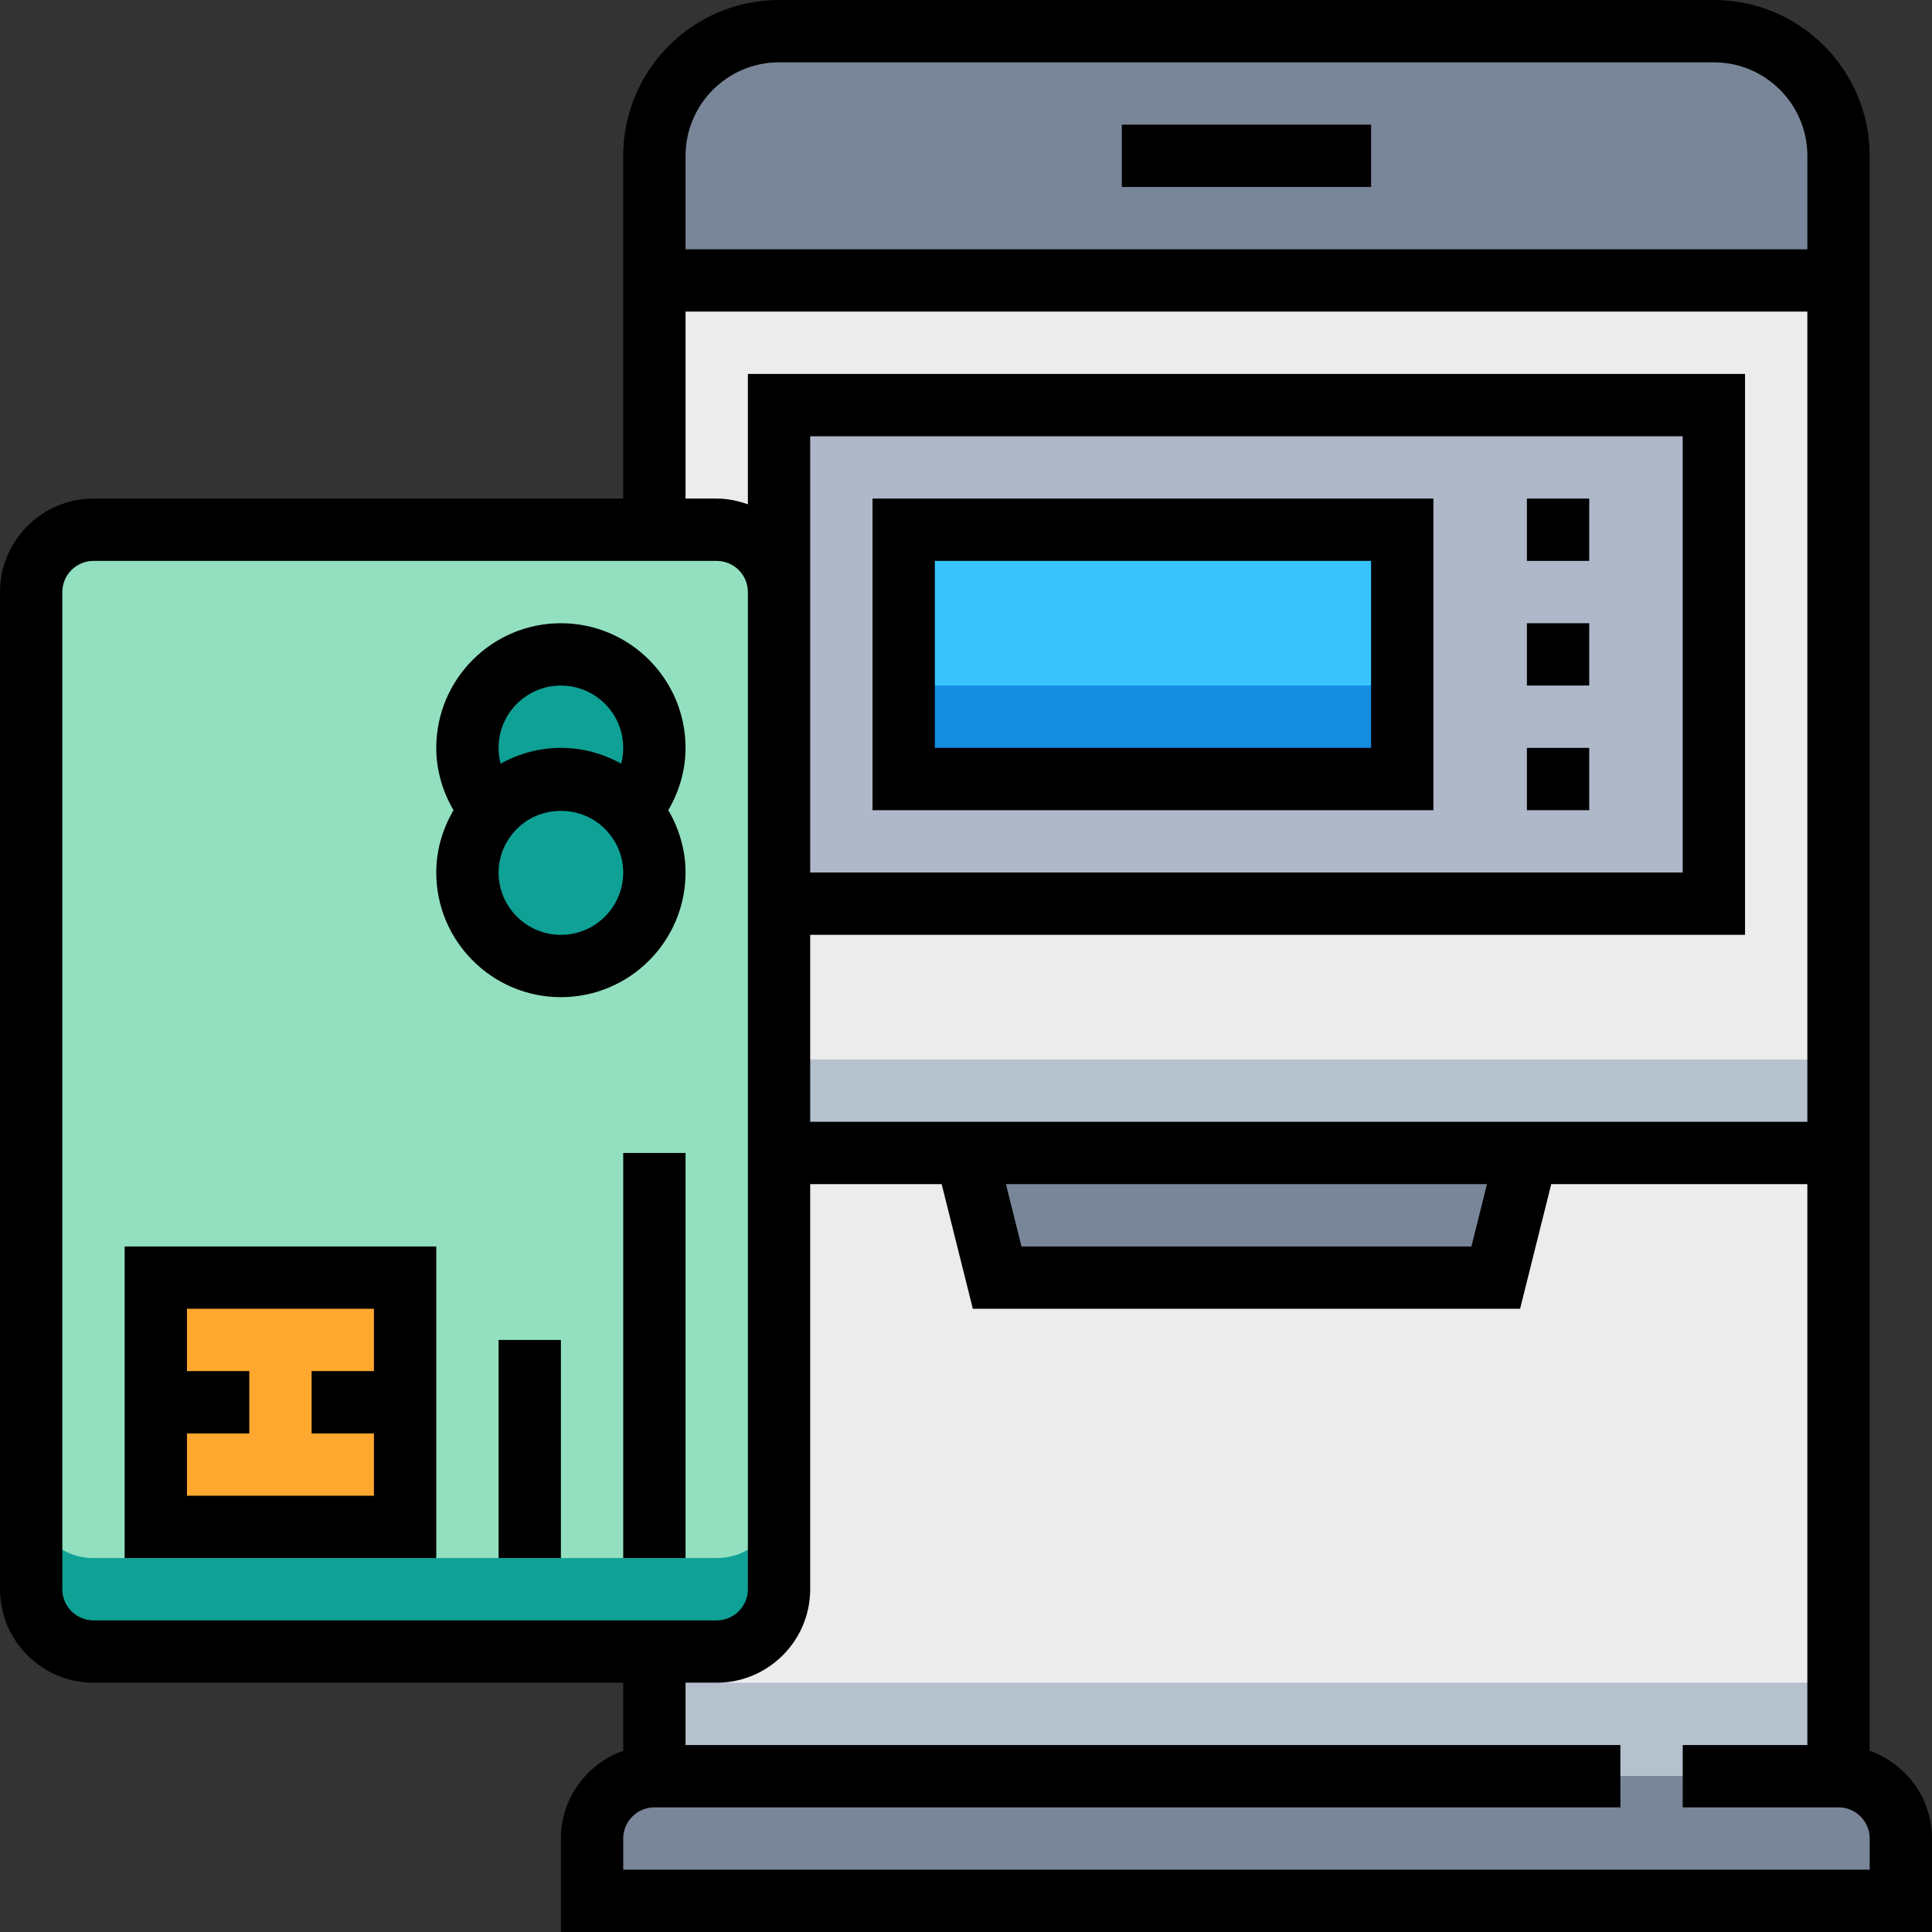 <?xml version="1.0" encoding="iso-8859-1"?>
<!-- Generator: Adobe Illustrator 19.0.0, SVG Export Plug-In . SVG Version: 6.00 Build 0)  -->
<svg version="1.1" id="Capa_1" xmlns="http://www.w3.org/2000/svg" xmlns:xlink="http://www.w3.org/1999/xlink" x="0px" y="0px"
	 viewBox="0 0 496 496" style="enable-background:new 0 0 496 496;" xml:space="preserve">
<rect x="0" y="0" width="496" height="496" fill="#333333" stroke="none"/>
<path style="fill:#ECECEC;" d="M440,8H200c-17.672,0-32,14.328-32,32v96v288v32h304V40C472,22.328,457.672,8,440,8z"/>
<g>
	<rect x="176" y="272" style="fill:#B6C1CE;" width="296" height="24"/>
	<rect x="168" y="432" style="fill:#B6C1CE;" width="304" height="24"/>
</g>
<path style="fill:#92E0C0;" d="M184,136H24c-8.84,0-16,7.16-16,16v256c0,8.84,7.16,16,16,16h160c8.84,0,16-7.16,16-16V152
	C200,143.16,192.84,136,184,136z"/>
<g>
	<path style="fill:#0FA196;" d="M168,192c0-13.256-10.744-24-24-24s-24,10.744-24,24c0,6.176,2.4,11.744,6.232,16
		c-3.832,4.256-6.232,9.824-6.232,16c0,13.256,10.744,24,24,24s24-10.744,24-24c0-6.176-2.4-11.744-6.232-16
		C165.6,203.744,168,198.176,168,192z"/>
	<path style="fill:#0FA196;" d="M184,400H24c-8.84,0-16-7.16-16-16v24c0,8.84,7.16,16,16,16h160c8.84,0,16-7.16,16-16v-24
		C200,392.84,192.84,400,184,400z"/>
</g>
<rect x="40" y="328" style="fill:#FEA82F;" width="64" height="64"/>
<path style="fill:#798699;" d="M472,72H168V40c0-17.672,14.328-32,32-32h240c17.672,0,32,14.328,32,32V72z"/>
<rect x="200" y="104" style="fill:#AFB8C9;" width="240" height="128"/>
<polygon style="fill:#798699;" points="392,296 384,328 256,328 248,296 "/>
<rect x="232" y="136" style="fill:#39C3FC;" width="128" height="64"/>
<rect x="232" y="176" style="fill:#148CE0;" width="128" height="24"/>
<path style="fill:#798699;" d="M168,456h304c8.84,0,16,7.16,16,16v16H152v-16C152,463.16,159.16,456,168,456z"/>
<path d="M144,160c-17.648,0-32,14.352-32,32c0,5.648,1.576,11.136,4.432,16c-2.856,4.864-4.432,10.352-4.432,16
	c0,17.648,14.352,32,32,32s32-14.352,32-32c0-5.648-1.576-11.136-4.432-16c2.856-4.864,4.432-10.352,4.432-16
	C176,174.352,161.648,160,144,160z M144,176c8.824,0,16,7.176,16,16c0,1.48-0.2,2.832-0.528,4.056
	C154.76,193.424,149.44,192,144,192s-10.76,1.424-15.472,4.056C128.2,194.832,128,193.48,128,192C128,183.176,135.176,176,144,176z
	 M144,240c-8.824,0-16-7.176-16-16c0-4.968,2.272-8.528,4.168-10.648c6.224-6.904,17.432-6.904,23.656,0
	c1.904,2.12,4.176,5.68,4.176,10.648C160,232.824,152.824,240,144,240z"/>
<rect x="160" y="296" width="16" height="104"/>
<rect x="128" y="344" width="16" height="56"/>
<path d="M32,400h80v-80H32V400z M96,336v16H80v16h16v16H48v-16h16v-16H48v-16H96z"/>
<rect x="288" y="32" width="64" height="16"/>
<path d="M224,208h144v-80H224V208z M240,144h112v48H240V144z"/>
<rect x="392" y="128" width="16" height="16"/>
<rect x="392" y="160" width="16" height="16"/>
<rect x="392" y="192" width="16" height="16"/>
<path d="M480,449.472V40c0-22.056-17.944-40-40-40H200c-22.056,0-40,17.944-40,40v88H24c-13.232,0-24,10.768-24,24v256
	c0,13.232,10.768,24,24,24h136v17.472c-9.288,3.312-16,12.112-16,22.528v24h352v-24C496,461.584,489.288,452.784,480,449.472z
	 M200,16h240c13.232,0,24,10.768,24,24v24H176V40C176,26.768,186.768,16,200,16z M176,80h288v208h-61.752H237.752H208v-48h240V96
	H192v33.472c-2.512-0.896-5.184-1.472-8-1.472h-8V80z M381.752,304l-4,16H262.248l-4-16H381.752z M208,152v-40h224v112H208V152z
	 M16,408V152c0-4.408,3.592-8,8-8h160c4.408,0,8,3.592,8,8v88v168c0,4.408-3.592,8-8,8H24C19.592,416,16,412.408,16,408z M480,480
	H160v-8c0-4.408,3.592-8,8-8h248v-16H176v-16h8c13.232,0,24-10.768,24-24V304h33.752l8,32h140.496l8-32H464v144h-32v16h40
	c4.408,0,8,3.592,8,8V480z"/>
<g>
</g>
<g>
</g>
<g>
</g>
<g>
</g>
<g>
</g>
<g>
</g>
<g>
</g>
<g>
</g>
<g>
</g>
<g>
</g>
<g>
</g>
<g>
</g>
<g>
</g>
<g>
</g>
<g>
</g>
</svg>
